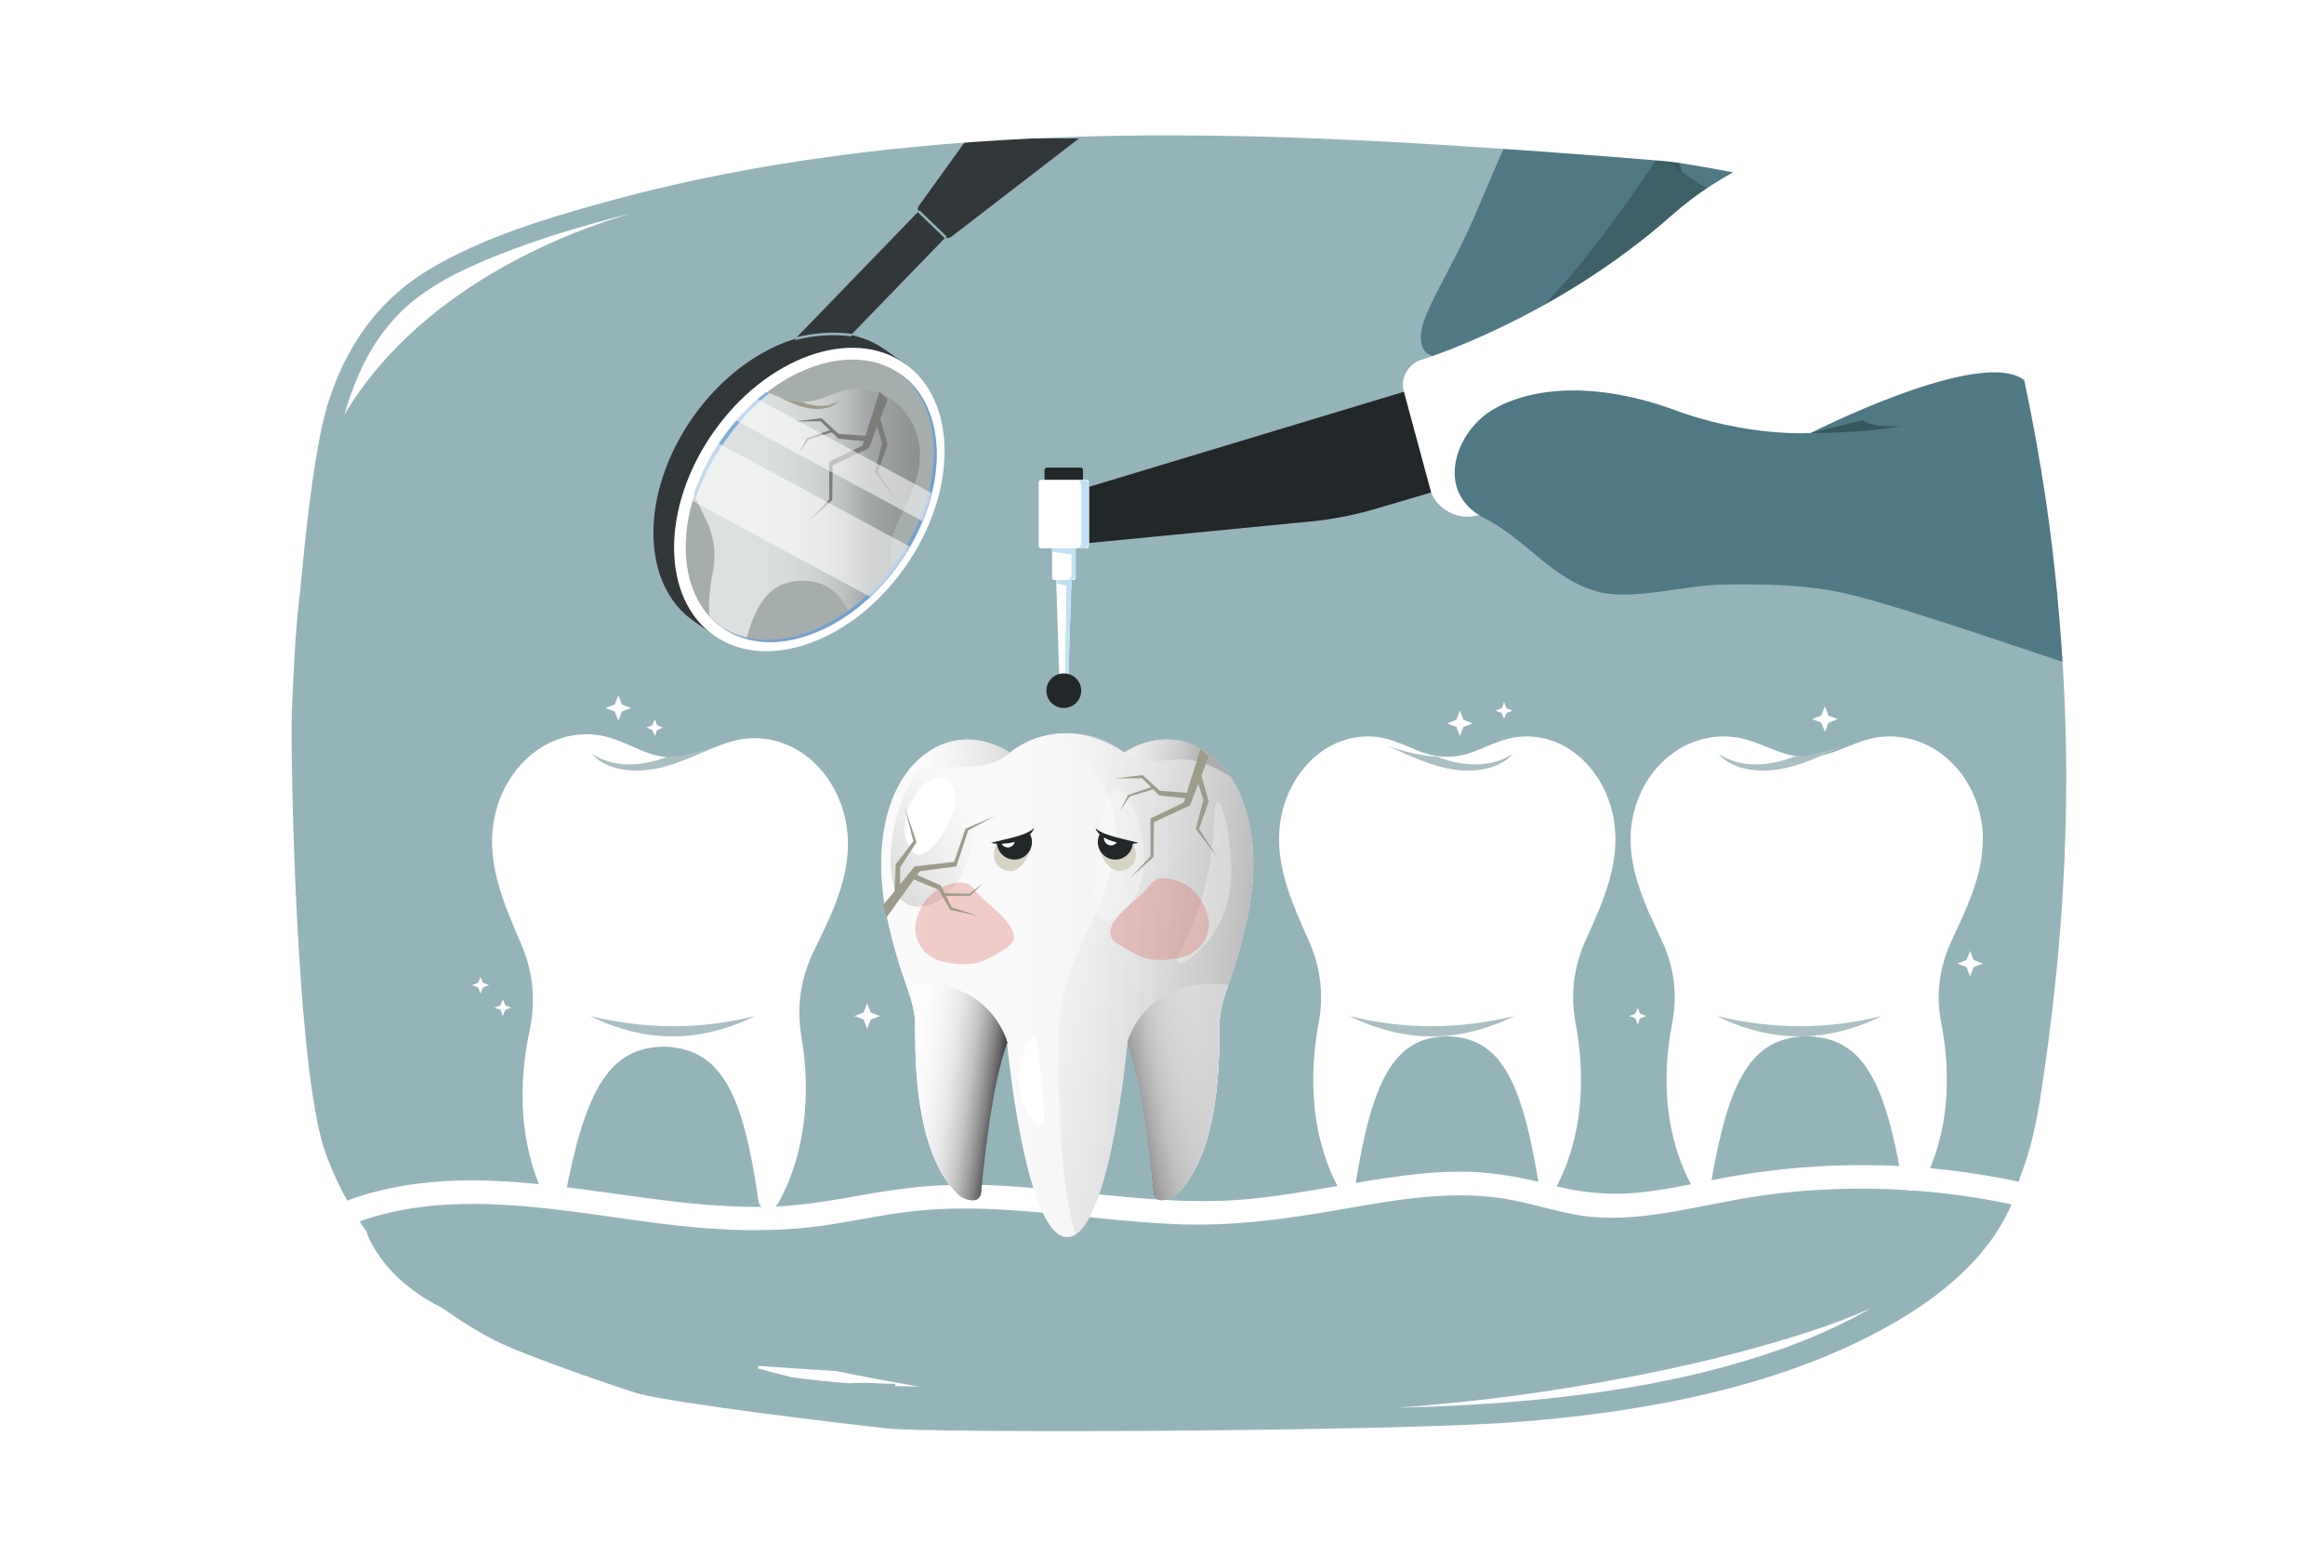<?xml version="1.0" encoding="utf-8"?>
<!-- Generator: Adobe Illustrator 27.5.0, SVG Export Plug-In . SVG Version: 6.00 Build 0)  -->
<svg version="1.1" id="Layer_1" xmlns="http://www.w3.org/2000/svg" xmlns:xlink="http://www.w3.org/1999/xlink" x="0px" y="0px"
	 viewBox="0 0 1962 1323.9" style="enable-background:new 0 0 1962 1323.9;" xml:space="preserve">
<style type="text/css">
	.st0{fill:#FFFFFF;}
	.st1{fill:#94B4B9;}
	.st2{fill:#F2F2F2;}
	.st3{opacity:0.6;fill:url(#SVGID_1_);enable-background:new    ;}
	.st4{opacity:0.52;fill:url(#SVGID_00000164480690356629184140000013484279036458473650_);enable-background:new    ;}
	.st5{opacity:0.52;fill:url(#SVGID_00000092427065735200376200000001561193593019528089_);enable-background:new    ;}
	.st6{opacity:0.52;fill:url(#SVGID_00000065773356237377498140000008426159041776778143_);enable-background:new    ;}
	.st7{opacity:0.52;fill:url(#SVGID_00000126300808313236704580000003982920107798135695_);enable-background:new    ;}
	.st8{opacity:0.52;fill:url(#SVGID_00000049210313974632577190000016869153546906666668_);enable-background:new    ;}
	.st9{opacity:0.52;fill:url(#SVGID_00000063617251229084142870000001732529506495380865_);enable-background:new    ;}
	.st10{opacity:0.52;fill:url(#SVGID_00000080917671102898031630000015494927083671020174_);enable-background:new    ;}
	.st11{opacity:0.52;fill:url(#SVGID_00000039829783420535139870000012443293595242688946_);enable-background:new    ;}
	.st12{opacity:0.45;fill:url(#SVGID_00000091696639240748088350000011418037261237206929_);enable-background:new    ;}
	.st13{opacity:0.2;}
	.st14{fill:url(#SVGID_00000078042075277206154200000011893517855879412104_);}
	.st15{opacity:0.6;fill:url(#SVGID_00000171706292292187628660000000882985289238923963_);enable-background:new    ;}
	.st16{opacity:0.17;fill:url(#SVGID_00000004510840015330509130000000702255356353172096_);enable-background:new    ;}
	.st17{opacity:0.13;fill:url(#SVGID_00000018928984851756924790000001904725525270871681_);enable-background:new    ;}
	.st18{opacity:0.3;fill:#FFFFFF;enable-background:new    ;}
	.st19{opacity:0.31;fill:#FFFFFF;enable-background:new    ;}
	.st20{fill:#655CA7;}
	.st21{fill:#A9BFC1;}
	.st22{fill:#32373A;}
	.st23{fill:#A6ADAD;}
	.st24{opacity:0.63;fill:url(#SVGID_00000033349799457144784900000012430464717942800281_);enable-background:new    ;}
	.st25{fill:#9D9C8A;}
	.st26{fill:#7EADDC;}
	.st27{fill:#6FA1D6;}
	.st28{fill:#C2E1F5;}
	.st29{fill:#4F7984;}
	.st30{fill:#3E6069;}
	.st31{fill:#22272A;}
	.st32{fill:#36575E;}
	.st33{fill:#7C7C79;}
	.st34{opacity:0.54;fill:#FFFFFF;enable-background:new    ;}
	.st35{fill:#D5D4C5;}
	.st36{opacity:0.24;fill:#DB3B2B;enable-background:new    ;}
</style>
<g>
	<g>
		<rect class="st0" width="1962" height="1323.9"/>
	</g>
</g>
<path class="st1" d="M191.4,127.1l1451.8-32.8c0,0,206.8,457.5,140.5,730.6c-12.5,51.3-95.4,339.4-138.2,351.2
	c-46.3,12.8-149.9,27.9-217.8,35.1C938.9,1263.6,182,1192.5,182,1192.5L191.4,127.1z"/>
<g>
	<g>
		<path class="st0" d="M282.8,1039.8c84.6-40,181.9-18.7,270.4-7.2c49.3,6.4,98.2,9.1,147.5,1.4c24-3.7,47.8-9,71.9-11.5
			c24.4-2.5,49.1-2.5,73.6-1.1c48.4,2.6,96.4,10,144.8,12.2c48.5,2.2,95.3-4.3,142.9-12.7c46.6-8.2,95.1-16.8,142.2-7.7
			c23,4.4,45.1,12.3,68.5,14.4c24.1,2.1,48.3-1,72-5.2c23.8-4.2,47.4-9.6,71.4-13c23.9-3.4,48.1-5.2,72.2-5.6
			c47.4-0.9,94.9,3.7,141.2,13.8c11.6,2.5,23.1,5.4,34.5,8.6c12.4,3.5,17.7-15.8,5.3-19.3c-92.9-25.9-190.9-30-285.7-12.4
			c-24.4,4.5-48.7,10.3-73.5,12.6c-24.7,2.3-48-0.2-71.9-6.4c-23.3-6-46.3-10.7-70.4-11.3c-23.6-0.6-47.1,2-70.4,5.4
			c-48.3,7.1-95.9,18.5-145,19.3c-49,0.8-97.5-6.2-146.2-10.5c-24.5-2.2-49.1-3.7-73.7-3.1c-24.7,0.5-49,3.7-73.3,8
			c-24.5,4.3-49,8.9-73.9,10.1c-25.2,1.2-50.5-0.2-75.7-2.7c-91.9-9.4-187.5-34.8-278.5-5.6c-10.4,3.4-20.6,7.5-30.5,12.2
			C261.1,1028,271.2,1045.2,282.8,1039.8L282.8,1039.8z"/>
	</g>
</g>
<g>
	<path class="st2" d="M949.3,635.5c0,0,34.1-24.9,69.9,0c35.8,24.9,46.1,82.1,34.1,138.4c-11.9,56.3-23.9,67.3-23.9,93.2
		c0,24.9,0.8,105.3-35.7,140.9c-3.7,3.6-8.5,5.6-13.5,5.4c-0.1,0-0.2,0-0.2,0c-3.2-0.2-5.7-2.9-6-6.3c-1.8-19.4-9-92.6-22.2-126.8
		c0,0-15.2,164.2-50.8,164.2c-35.5,0-50.8-164.2-50.8-164.2c-13.2,34.2-20.5,107.3-22.2,126.8c-0.3,3.4-2.8,6.1-6,6.3
		c-0.1,0-0.2,0-0.2,0c-5,0.2-9.8-1.8-13.5-5.4c-36.5-35.6-35.7-116-35.7-140.9c0-25.8-11.9-36.9-23.9-93.2
		c-11.9-56.3-1.7-113.5,34.1-138.4c35.8-24.9,69.9,0,69.9,0S893.5,598.8,949.3,635.5z"/>
	<linearGradient id="SVGID_1_" gradientUnits="userSpaceOnUse" x1="728.993" y1="831.844" x2="1194.418" y2="831.844">
		<stop  offset="2.422030e-07" style="stop-color:#FFFFFF"/>
		<stop  offset="0.297" style="stop-color:#FDFDFD"/>
		<stop  offset="0.434" style="stop-color:#F5F5F5"/>
		<stop  offset="0.539" style="stop-color:#E9E9E9"/>
		<stop  offset="0.627" style="stop-color:#D6D6D6"/>
		<stop  offset="0.705" style="stop-color:#BFBFBF"/>
		<stop  offset="0.775" style="stop-color:#A1A1A1"/>
		<stop  offset="0.84" style="stop-color:#7F7F7F"/>
		<stop  offset="0.901" style="stop-color:#565656"/>
		<stop  offset="0.956" style="stop-color:#2A2A2A"/>
		<stop  offset="1" style="stop-color:#000000"/>
	</linearGradient>
	<path class="st3" d="M949.3,635.5c0,0,34.1-24.9,69.9,0c35.8,24.9,46.1,82.1,34.1,138.4c-11.9,56.3-23.9,67.3-23.9,93.2
		c0,24.9,0.8,105.3-35.7,140.9c-3.7,3.6-8.5,5.6-13.5,5.4c-0.1,0-0.2,0-0.2,0c-3.2-0.2-5.7-2.9-6-6.3c-1.8-19.4-9-92.6-22.2-126.8
		c0,0-15.2,164.2-50.8,164.2c-35.5,0-50.8-164.2-50.8-164.2c-13.2,34.2-20.5,107.3-22.2,126.8c-0.3,3.4-2.8,6.1-6,6.3
		c-0.1,0-0.2,0-0.2,0c-5,0.2-9.8-1.8-13.5-5.4c-36.5-35.6-35.7-116-35.7-140.9c0-25.8-11.9-36.9-23.9-93.2
		c-11.9-56.3-1.7-113.5,34.1-138.4c35.8-24.9,69.9,0,69.9,0S893.5,598.8,949.3,635.5z"/>
	
		<linearGradient id="SVGID_00000007421821558402714870000003333726997841041032_" gradientUnits="userSpaceOnUse" x1="1049.51" y1="922.053" x2="962.369" y2="922.053">
		<stop  offset="0" style="stop-color:#FFFFFF"/>
		<stop  offset="0.297" style="stop-color:#FDFDFD"/>
		<stop  offset="0.434" style="stop-color:#F5F5F5"/>
		<stop  offset="0.539" style="stop-color:#E9E9E9"/>
		<stop  offset="0.627" style="stop-color:#D6D6D6"/>
		<stop  offset="0.705" style="stop-color:#BFBFBF"/>
		<stop  offset="0.775" style="stop-color:#A1A1A1"/>
		<stop  offset="0.84" style="stop-color:#7F7F7F"/>
		<stop  offset="0.901" style="stop-color:#565656"/>
		<stop  offset="0.956" style="stop-color:#2A2A2A"/>
		<stop  offset="1" style="stop-color:#000000"/>
	</linearGradient>
	<path style="opacity:0.52;fill:url(#SVGID_00000007421821558402714870000003333726997841041032_);enable-background:new    ;" d="
		M951.8,880.3C965,914.5,972.2,987.6,974,1007c0.3,3.4,2.8,6.1,6,6.3c0.1,0,0.2,0,0.2,0c5,0.2,9.8-1.8,13.5-5.4
		c36.5-35.6,35.7-116,35.7-140.9c0-13,3-22.3,7.5-35.4C966.3,823.4,951.8,880.3,951.8,880.3z"/>
	
		<linearGradient id="SVGID_00000057112024213859195960000007556239351051856568_" gradientUnits="userSpaceOnUse" x1="1057.43" y1="903.744" x2="946.99" y2="936.989">
		<stop  offset="0" style="stop-color:#FFFFFF"/>
		<stop  offset="0.297" style="stop-color:#FDFDFD"/>
		<stop  offset="0.434" style="stop-color:#F5F5F5"/>
		<stop  offset="0.539" style="stop-color:#E9E9E9"/>
		<stop  offset="0.627" style="stop-color:#D6D6D6"/>
		<stop  offset="0.705" style="stop-color:#BFBFBF"/>
		<stop  offset="0.775" style="stop-color:#A1A1A1"/>
		<stop  offset="0.84" style="stop-color:#7F7F7F"/>
		<stop  offset="0.901" style="stop-color:#565656"/>
		<stop  offset="0.956" style="stop-color:#2A2A2A"/>
		<stop  offset="1" style="stop-color:#000000"/>
	</linearGradient>
	<path style="opacity:0.52;fill:url(#SVGID_00000057112024213859195960000007556239351051856568_);enable-background:new    ;" d="
		M951.8,880.3C965,914.5,972.2,987.6,974,1007c0.3,3.4,2.8,6.1,6,6.3c0.1,0,0.2,0,0.2,0c5,0.2,9.8-1.8,13.5-5.4
		c36.5-35.6,35.7-116,35.7-140.9c0-13,3-22.3,7.5-35.4C966.3,823.4,951.8,880.3,951.8,880.3z"/>
	
		<linearGradient id="SVGID_00000147207014008809311290000004538433360734966414_" gradientUnits="userSpaceOnUse" x1="1057.43" y1="903.744" x2="946.99" y2="936.989">
		<stop  offset="0" style="stop-color:#FFFFFF"/>
		<stop  offset="0.297" style="stop-color:#FDFDFD"/>
		<stop  offset="0.434" style="stop-color:#F5F5F5"/>
		<stop  offset="0.539" style="stop-color:#E9E9E9"/>
		<stop  offset="0.627" style="stop-color:#D6D6D6"/>
		<stop  offset="0.705" style="stop-color:#BFBFBF"/>
		<stop  offset="0.775" style="stop-color:#A1A1A1"/>
		<stop  offset="0.84" style="stop-color:#7F7F7F"/>
		<stop  offset="0.901" style="stop-color:#565656"/>
		<stop  offset="0.956" style="stop-color:#2A2A2A"/>
		<stop  offset="1" style="stop-color:#000000"/>
	</linearGradient>
	<path style="opacity:0.52;fill:url(#SVGID_00000147207014008809311290000004538433360734966414_);enable-background:new    ;" d="
		M951.8,880.3C965,914.5,972.2,987.6,974,1007c0.3,3.4,2.8,6.1,6,6.3c0.1,0,0.2,0,0.2,0c5,0.2,9.8-1.8,13.5-5.4
		c36.5-35.6,35.7-116,35.7-140.9c0-13,3-22.3,7.5-35.4C966.3,823.4,951.8,880.3,951.8,880.3z"/>
	
		<linearGradient id="SVGID_00000003103374432924680070000004761666489060667306_" gradientUnits="userSpaceOnUse" x1="1044.865" y1="918.642" x2="944.141" y2="926.39">
		<stop  offset="0" style="stop-color:#FFFFFF"/>
		<stop  offset="0.297" style="stop-color:#FDFDFD"/>
		<stop  offset="0.434" style="stop-color:#F5F5F5"/>
		<stop  offset="0.539" style="stop-color:#E9E9E9"/>
		<stop  offset="0.627" style="stop-color:#D6D6D6"/>
		<stop  offset="0.705" style="stop-color:#BFBFBF"/>
		<stop  offset="0.775" style="stop-color:#A1A1A1"/>
		<stop  offset="0.84" style="stop-color:#7F7F7F"/>
		<stop  offset="0.901" style="stop-color:#565656"/>
		<stop  offset="0.956" style="stop-color:#2A2A2A"/>
		<stop  offset="1" style="stop-color:#000000"/>
	</linearGradient>
	<path style="opacity:0.52;fill:url(#SVGID_00000003103374432924680070000004761666489060667306_);enable-background:new    ;" d="
		M951.8,880.3C965,914.5,972.2,987.6,974,1007c0.3,3.4,2.8,6.1,6,6.3c0.1,0,0.2,0,0.2,0c5,0.2,9.8-1.8,13.5-5.4
		c36.5-35.6,35.7-116,35.7-140.9c0-13,3-22.3,7.5-35.4C966.3,823.4,951.8,880.3,951.8,880.3z"/>
	
		<linearGradient id="SVGID_00000005945221229729760510000015882429696550981536_" gradientUnits="userSpaceOnUse" x1="740.421" y1="913.305" x2="849.866" y2="928.77">
		<stop  offset="0" style="stop-color:#FFFFFF"/>
		<stop  offset="0.297" style="stop-color:#FDFDFD"/>
		<stop  offset="0.434" style="stop-color:#F5F5F5"/>
		<stop  offset="0.539" style="stop-color:#E9E9E9"/>
		<stop  offset="0.627" style="stop-color:#D6D6D6"/>
		<stop  offset="0.705" style="stop-color:#BFBFBF"/>
		<stop  offset="0.775" style="stop-color:#A1A1A1"/>
		<stop  offset="0.84" style="stop-color:#7F7F7F"/>
		<stop  offset="0.901" style="stop-color:#565656"/>
		<stop  offset="0.956" style="stop-color:#2A2A2A"/>
		<stop  offset="1" style="stop-color:#000000"/>
	</linearGradient>
	<path style="opacity:0.52;fill:url(#SVGID_00000005945221229729760510000015882429696550981536_);enable-background:new    ;" d="
		M850.4,880.3c-13.2,34.2-20.5,107.3-22.2,126.8c-0.3,3.4-2.8,6.1-6,6.3c-0.1,0-0.2,0-0.2,0c-5,0.2-9.8-1.8-13.5-5.4
		c-36.5-35.6-35.7-116-35.7-140.9c0-13-3-22.3-7.5-35.4C835.9,823.4,850.4,880.3,850.4,880.3z"/>
	
		<linearGradient id="SVGID_00000016048148454579162640000004275177077371650999_" gradientUnits="userSpaceOnUse" x1="740.421" y1="913.305" x2="849.866" y2="928.77">
		<stop  offset="0" style="stop-color:#FFFFFF"/>
		<stop  offset="0.297" style="stop-color:#FDFDFD"/>
		<stop  offset="0.434" style="stop-color:#F5F5F5"/>
		<stop  offset="0.539" style="stop-color:#E9E9E9"/>
		<stop  offset="0.627" style="stop-color:#D6D6D6"/>
		<stop  offset="0.705" style="stop-color:#BFBFBF"/>
		<stop  offset="0.775" style="stop-color:#A1A1A1"/>
		<stop  offset="0.84" style="stop-color:#7F7F7F"/>
		<stop  offset="0.901" style="stop-color:#565656"/>
		<stop  offset="0.956" style="stop-color:#2A2A2A"/>
		<stop  offset="1" style="stop-color:#000000"/>
	</linearGradient>
	<path style="opacity:0.52;fill:url(#SVGID_00000016048148454579162640000004275177077371650999_);enable-background:new    ;" d="
		M850.4,880.3c-13.2,34.2-20.5,107.3-22.2,126.8c-0.3,3.4-2.8,6.1-6,6.3c-0.1,0-0.2,0-0.2,0c-5,0.2-9.8-1.8-13.5-5.4
		c-36.5-35.6-35.7-116-35.7-140.9c0-13-3-22.3-7.5-35.4C835.9,823.4,850.4,880.3,850.4,880.3z"/>
	
		<linearGradient id="SVGID_00000096748468881517866480000005937244361267097756_" gradientUnits="userSpaceOnUse" x1="740.421" y1="913.305" x2="849.866" y2="928.77">
		<stop  offset="0" style="stop-color:#FFFFFF"/>
		<stop  offset="0.297" style="stop-color:#FDFDFD"/>
		<stop  offset="0.434" style="stop-color:#F5F5F5"/>
		<stop  offset="0.539" style="stop-color:#E9E9E9"/>
		<stop  offset="0.627" style="stop-color:#D6D6D6"/>
		<stop  offset="0.705" style="stop-color:#BFBFBF"/>
		<stop  offset="0.775" style="stop-color:#A1A1A1"/>
		<stop  offset="0.84" style="stop-color:#7F7F7F"/>
		<stop  offset="0.901" style="stop-color:#565656"/>
		<stop  offset="0.956" style="stop-color:#2A2A2A"/>
		<stop  offset="1" style="stop-color:#000000"/>
	</linearGradient>
	<path style="opacity:0.52;fill:url(#SVGID_00000096748468881517866480000005937244361267097756_);enable-background:new    ;" d="
		M850.4,880.3c-13.2,34.2-20.5,107.3-22.2,126.8c-0.3,3.4-2.8,6.1-6,6.3c-0.1,0-0.2,0-0.2,0c-5,0.2-9.8-1.8-13.5-5.4
		c-36.5-35.6-35.7-116-35.7-140.9c0-13-3-22.3-7.5-35.4C835.9,823.4,850.4,880.3,850.4,880.3z"/>
	
		<linearGradient id="SVGID_00000122701730107454428130000005997001697740512924_" gradientUnits="userSpaceOnUse" x1="740.421" y1="913.305" x2="849.866" y2="928.77">
		<stop  offset="0" style="stop-color:#FFFFFF"/>
		<stop  offset="0.297" style="stop-color:#FDFDFD"/>
		<stop  offset="0.434" style="stop-color:#F5F5F5"/>
		<stop  offset="0.539" style="stop-color:#E9E9E9"/>
		<stop  offset="0.627" style="stop-color:#D6D6D6"/>
		<stop  offset="0.705" style="stop-color:#BFBFBF"/>
		<stop  offset="0.775" style="stop-color:#A1A1A1"/>
		<stop  offset="0.84" style="stop-color:#7F7F7F"/>
		<stop  offset="0.901" style="stop-color:#565656"/>
		<stop  offset="0.956" style="stop-color:#2A2A2A"/>
		<stop  offset="1" style="stop-color:#000000"/>
	</linearGradient>
	<path style="opacity:0.52;fill:url(#SVGID_00000122701730107454428130000005997001697740512924_);enable-background:new    ;" d="
		M850.4,880.3c-13.2,34.2-20.5,107.3-22.2,126.8c-0.3,3.4-2.8,6.1-6,6.3c-0.1,0-0.2,0-0.2,0c-5,0.2-9.8-1.8-13.5-5.4
		c-36.5-35.6-35.7-116-35.7-140.9c0-13-3-22.3-7.5-35.4C835.9,823.4,850.4,880.3,850.4,880.3z"/>
	
		<linearGradient id="SVGID_00000001653665645431474460000008137890109851198354_" gradientUnits="userSpaceOnUse" x1="813.41" y1="807.044" x2="1243.914" y2="889.739">
		<stop  offset="0" style="stop-color:#FFFFFF"/>
		<stop  offset="9.113779e-02" style="stop-color:#F9F9F9"/>
		<stop  offset="0.217" style="stop-color:#E7E7E7"/>
		<stop  offset="0.363" style="stop-color:#C9C9C9"/>
		<stop  offset="0.525" style="stop-color:#A1A1A1"/>
		<stop  offset="0.699" style="stop-color:#6C6C6C"/>
		<stop  offset="0.881" style="stop-color:#2D2D2D"/>
		<stop  offset="1" style="stop-color:#000000"/>
	</linearGradient>
	<path style="opacity:0.45;fill:url(#SVGID_00000001653665645431474460000008137890109851198354_);enable-background:new    ;" d="
		M951.8,880.3C965,914.5,972.2,987.6,974,1007c0.3,3.4,2.8,6.1,6,6.3c0.1,0,0.2,0,0.2,0c5,0.2,9.8-1.8,13.5-5.4
		c36.5-35.6,35.7-116,35.7-140.9c0-25.8,11.9-36.9,23.9-93.2c11.9-56.3,1.7-113.5-34.1-138.4c-35.8-24.9-69.9,0-69.9,0
		s-22.6-20.3-57.2-15.6c3.8,4.4,9.5,8.2,12.6,11.1c9.3,8.5,18.1,17.8,24.9,28.7c3.7,6.1,6.9,12.5,9,19.5c8.2,26.6,1.2,56-9.3,81.6
		c-10.5,25.7-24.5,49.9-31,77.1c-6.1,25.4-5.3,52.1-4.5,78.4c1.2,37.5,2.4,75.3,10.4,111.8c1,4.8,2.3,9.5,4,14
		C938.7,1021.8,951.8,880.3,951.8,880.3z"/>
	<g class="st13">
		
			<linearGradient id="SVGID_00000018197525367393424370000002601839974240793994_" gradientUnits="userSpaceOnUse" x1="776.998" y1="641.191" x2="879.326" y2="627.422">
			<stop  offset="0" style="stop-color:#FFFFFF"/>
			<stop  offset="9.113779e-02" style="stop-color:#F9F9F9"/>
			<stop  offset="0.217" style="stop-color:#E7E7E7"/>
			<stop  offset="0.363" style="stop-color:#C9C9C9"/>
			<stop  offset="0.525" style="stop-color:#A1A1A1"/>
			<stop  offset="0.699" style="stop-color:#6C6C6C"/>
			<stop  offset="0.881" style="stop-color:#2D2D2D"/>
			<stop  offset="1" style="stop-color:#000000"/>
		</linearGradient>
		<path style="fill:url(#SVGID_00000018197525367393424370000002601839974240793994_);" d="M770.1,649.6c15.6-0.8,31.1-1.6,46.7-2.4
			c7.9-0.4,15.8-0.8,23.1-4c3.9-1.7,10-4.5,12.9-7.8c0,0-34.1-24.9-69.9,0c-5.7,4-10.7,8.7-15.1,14.2
			C768.6,649.7,769.4,649.7,770.1,649.6z"/>
		
			<linearGradient id="SVGID_00000034786769078195649670000014855359207408279465_" gradientUnits="userSpaceOnUse" x1="776.998" y1="641.191" x2="879.326" y2="627.422">
			<stop  offset="0" style="stop-color:#FFFFFF"/>
			<stop  offset="9.113779e-02" style="stop-color:#F9F9F9"/>
			<stop  offset="0.217" style="stop-color:#E7E7E7"/>
			<stop  offset="0.363" style="stop-color:#C9C9C9"/>
			<stop  offset="0.525" style="stop-color:#A1A1A1"/>
			<stop  offset="0.699" style="stop-color:#6C6C6C"/>
			<stop  offset="0.881" style="stop-color:#2D2D2D"/>
			<stop  offset="1" style="stop-color:#000000"/>
		</linearGradient>
		<path style="opacity:0.6;fill:url(#SVGID_00000034786769078195649670000014855359207408279465_);enable-background:new    ;" d="
			M770.1,649.6c15.6-0.8,31.1-1.6,46.7-2.4c7.9-0.4,15.8-0.8,23.1-4c3.9-1.7,10-4.5,12.9-7.8c0,0-34.1-24.9-69.9,0
			c-5.7,4-10.7,8.7-15.1,14.2C768.6,649.7,769.4,649.7,770.1,649.6z"/>
	</g>
	
		<linearGradient id="SVGID_00000116213811446827987770000009736904441402753410_" gradientUnits="userSpaceOnUse" x1="951.007" y1="626.638" x2="1016.323" y2="642.68">
		<stop  offset="0" style="stop-color:#FFFFFF"/>
		<stop  offset="9.113779e-02" style="stop-color:#F9F9F9"/>
		<stop  offset="0.217" style="stop-color:#E7E7E7"/>
		<stop  offset="0.363" style="stop-color:#C9C9C9"/>
		<stop  offset="0.525" style="stop-color:#A1A1A1"/>
		<stop  offset="0.699" style="stop-color:#6C6C6C"/>
		<stop  offset="0.881" style="stop-color:#2D2D2D"/>
		<stop  offset="1" style="stop-color:#000000"/>
	</linearGradient>
	<path style="opacity:0.17;fill:url(#SVGID_00000116213811446827987770000009736904441402753410_);enable-background:new    ;" d="
		M956.3,639.8c26.1,10.9,38.2-12.1,82.6,16c-5.4-8.1-11.9-15-19.7-20.4c-34.8-24.2-68-1.4-69.8-0.1c0.1,0.2,0.2,0.3,0.4,0.4
		C951.6,637.8,954,638.9,956.3,639.8z"/>
	
		<linearGradient id="SVGID_00000092449615097081182780000013385759950348368307_" gradientUnits="userSpaceOnUse" x1="766.419" y1="1135.951" x2="844.002" y2="1135.951" gradientTransform="matrix(-1.084 0.74 0.564 0.826 1017.283 -828.474)">
		<stop  offset="0" style="stop-color:#FFFFFF"/>
		<stop  offset="9.113779e-02" style="stop-color:#F9F9F9"/>
		<stop  offset="0.217" style="stop-color:#E7E7E7"/>
		<stop  offset="0.363" style="stop-color:#C9C9C9"/>
		<stop  offset="0.525" style="stop-color:#A1A1A1"/>
		<stop  offset="0.699" style="stop-color:#6C6C6C"/>
		<stop  offset="0.881" style="stop-color:#2D2D2D"/>
		<stop  offset="1" style="stop-color:#000000"/>
	</linearGradient>
	<path style="opacity:0.13;fill:url(#SVGID_00000092449615097081182780000013385759950348368307_);enable-background:new    ;" d="
		M770.5,765.1c1.6,0.3,16.6,3,30.4-11.4c19.3-20,27.2-63.8,18.9-86c-7.3-19.5-29.7-29.8-44.9-14.7
		C752.8,675.2,738.7,758.8,770.5,765.1z"/>
	<path class="st18" d="M924.6,733.7c-1.1,15.6-2.6,37.6,5.4,42.4c7.7,4.6,22.6-7.6,29.6-21.6c16.2-32.3-3.6-85-15.2-88.6
		C931.7,662.1,925.9,715.7,924.6,733.7z"/>
	<path class="st0" d="M872.6,875.2c-5.2-0.7-17.4,28.3-10,52.8c3.8,12.6,12.9,24.1,16.7,22.4c3.2-1.4,2.2-12.1,0.2-33.4
		C876.9,889.4,875.6,875.6,872.6,875.2z"/>
	<path class="st19" d="M1013.2,762.7c-9.5,29-22.3,47.8-18,50.3c3.7,2.2,17.1-8.8,26-20.2c21.9-28,18.8-61.2,17.3-76.8
		c-1.6-17.6-6.8-38.9-10.7-38.7C1022.8,677.7,1029,714.3,1013.2,762.7z"/>
	<g>
		<path class="st20" d="M886,1042.7L886,1042.7L886,1042.7C886.1,1042.7,886,1042.7,886,1042.7z"/>
		<path class="st20" d="M902.3,1029.5L902.3,1029.5c-0.1,0.2-0.2,0.4-0.3,0.5c0,0,0,0,0,0.1C902,1029.9,902.1,1029.7,902.3,1029.5z"
			/>
		<path class="st20" d="M761.9,1041.8c0,0.1,0,0.2,0,0.3C761.8,1041.9,761.8,1041.8,761.9,1041.8z"/>
		<path class="st20" d="M904,1002.6C904,1002.8,904,1002.8,904,1002.6L904,1002.6z"/>
		<path class="st20" d="M763.5,1045L763.5,1045L763.5,1045C763.5,1045,763.5,1044.9,763.5,1045C763.4,1045,763.5,1045,763.5,1045z"
			/>
		<path class="st20" d="M762,1041.7C762,1041.7,762,1041.8,762,1041.7c-0.1,0.3-0.1,0.6-0.2,0.8v0.1
			C762,1042.1,762,1041.8,762,1041.7z"/>
		<path class="st20" d="M772.7,1033.2C772.7,1033.3,772.6,1033.3,772.7,1033.2C772.7,1033.2,772.7,1033.2,772.7,1033.2L772.7,1033.2
			z"/>
	</g>
	<path class="st0" d="M804,663.3c-0.5-0.9-5.6-8.6-13.9-6.8c-11.7,2.5-24.4,22.6-26.2,38c-1.6,13.5,4.6,28.5,13.6,26.8
		C790.7,718.8,814.5,680.1,804,663.3z"/>
</g>
<path class="st0" d="M640.2,1153.3c0,0.7-0.1,1.4-0.4,2.2c9.6,2.6,19.2,5.1,29,7.5c16,2.1,32.1,3.8,48.2,5c1.7-0.1,3.4-0.2,5.1-0.2
	c5.2-0.1,10.4-0.3,15.6,0c5.8,0.3,11.5,0.6,17.2,0.6c1.3,0,1.4,1.3,0.3,1.6c-0.3,0.1-0.5,0.2-0.8,0.2c7.3,0.3,14.6,0.5,21.9,0.6
	c-23.5-3.9-46.8-8.3-69.9-13.1C684.4,1156.3,662.3,1154.9,640.2,1153.3z"/>
<path class="st0" d="M339.5,262.3c-16.8,16.2-28.4,34.9-36.7,54.1c-4.9,11.1-8.8,22.4-12.1,33.8c8.1-13.6,17.3-26.7,28.1-39.4
	c40.4-47.9,98.6-87.2,166.2-114.1c15.5-6.2,31.4-11.7,47.8-16.5c-45.3,11.3-90.1,25-130.8,42.9C378.2,233.5,356.2,246.2,339.5,262.3
	z"/>
<path class="st0" d="M1330.5,1170.7c-49.7,8.3-100,14.2-150.7,17.9c15.7-0.4,31.4-1,47.1-1.7c95.5-4.7,192.5-17.5,279.1-48.6
	c25.8-9.3,50.9-20.6,73.7-33.9c-17,7.7-34.9,14.5-53.1,20.3C1463.9,1145,1397.4,1159.7,1330.5,1170.7z"/>
<path class="st0" d="M714,693.4c-7.5-38.2-37.3-69.2-75.5-70.1c-28.6-0.7-44.4,17-71.2,16.2c-26.8-0.4-41.7-18.8-70.3-19.5
	c-38.3-0.9-69.5,28.8-78.7,66.5c-9.5,38.8,6.3,75,21.5,110.1c10,23.1,12.8,47.1,7.5,72.7c-3.7,17.5-16.8,80.7,12.4,141.1
	c4.1,8.1,14.9,8.7,17.2,0.4c17.3-90.9,37.5-127.2,84.8-127c47.3,2,65.7,39.2,78.7,130.8c2,8.4,12.8,8.3,17.2,0.4
	c31.9-59,21.8-122.7,18.9-140.4c-4.2-25.8-0.2-49.7,10.9-72.3C704.2,768.1,721.7,732.7,714,693.4z"/>
<path class="st21" d="M499.8,636.6c0,0,10.7,14.9,39.8,14c21.3-0.6,40.3-9.3,66.2-20.9c-10.5,3.9-31,9.1-42.3,9.2
	C544.9,646.2,520.2,649.8,499.8,636.6z"/>
<path class="st21" d="M498.2,857.9c46.4,22.9,92.8,22.9,139.2,0C592.5,869.2,546.2,869.5,498.2,857.9z"/>
<path class="st0" d="M1082,687.8c7.9-36.7,36.7-66,72.9-66c27.1,0,41.5,17.5,66.9,17.2c25.4,0.2,39.9-17.2,66.9-17.2
	c36.2,0,65,29.3,72.9,66c8.1,37.7-7.6,72.3-22.8,105.8c-10,22.1-13.2,45.2-8.7,70c3.1,17,14.1,78.3-14.8,135.9
	c-4.1,7.8-14.3,8-16.3,0c-14.3-88.1-32.6-123.6-77.3-124.5c-44.7,0.8-63,36.3-77.3,124.5c-2,8-12.2,7.8-16.3,0
	c-28.9-57.7-17.9-118.9-14.8-135.9c4.5-24.8,1.3-47.9-8.7-70C1089.7,760,1073.9,725.4,1082,687.8z"/>
<path class="st21" d="M1277,636.6c0,0-10.7,14.9-39.8,14c-21.3-0.6-40.3-9.3-66.2-20.9c10.5,3.9,31,9.1,42.3,9.2
	C1231.9,646.2,1256.6,649.8,1277,636.6z"/>
<path class="st21" d="M1278.5,857.9c-46.4,22.9-92.8,22.9-139.2,0C1184.2,869.2,1230.6,869.5,1278.5,857.9z"/>
<path class="st0" d="M1671.7,687.8c-8.3-36.7-38.5-66-76.4-66c-28.3,0-43.5,17.5-70,17.2c-26.5,0.2-41.7-17.2-70-17.2
	c-37.9,0-68.1,29.3-76.4,66c-8.5,37.7,8,72.3,23.8,105.8c10.4,22.1,13.8,45.2,9.1,70c-3.2,17-14.7,78.3,15.5,135.9
	c4.2,7.8,14.9,8,17.1,0c15-88.1,34.1-123.6,80.9-124.5c46.8,0.8,65.9,36.3,80.9,124.5c2.1,8,12.8,7.8,17.1,0
	c30.2-57.7,18.7-118.9,15.5-135.9c-4.7-24.8-1.3-47.9,9.1-70C1663.7,760,1680.2,725.4,1671.7,687.8z"/>
<path class="st21" d="M1450.9,636.6c0,0,10.7,14.9,39.8,14c21.3-0.6,40.3-9.3,66.2-20.9c-10.5,3.9-31,9.1-42.3,9.2
	C1496,646.2,1471.3,649.8,1450.9,636.6z"/>
<path class="st21" d="M1449.4,857.9c46.4,22.9,92.8,22.9,139.2,0C1543.7,869.2,1497.3,869.5,1449.4,857.9z"/>
<polygon class="st0" points="522,587 525,594.8 532.8,597.8 525,600.8 522,608.6 519,600.8 511.2,597.8 519,594.8 "/>
<polygon class="st0" points="1232.5,600 1235.5,607.8 1243.3,610.8 1235.5,613.8 1232.5,621.6 1229.5,613.8 1221.7,610.8 
	1229.5,607.8 "/>
<polygon class="st0" points="1663.2,802.8 1666.2,810.6 1674,813.6 1666.2,816.6 1663.2,824.4 1660.2,816.6 1652.4,813.6 
	1660.2,810.6 "/>
<polygon class="st0" points="1540.6,596.4 1543.6,604.2 1551.4,607.2 1543.6,610.2 1540.6,618 1537.6,610.2 1529.8,607.2 
	1537.6,604.2 "/>
<polygon class="st0" points="732.1,847.1 735.1,854.9 742.9,857.9 735.1,860.9 732.1,868.7 729.1,860.9 721.3,857.9 729.1,854.9 "/>
<polygon class="st0" points="424.5,843.6 426.5,848.8 431.7,850.8 426.5,852.7 424.5,857.9 422.6,852.7 417.4,850.8 422.6,848.8 "/>
<polygon class="st0" points="405.7,824.7 407.7,829.8 412.8,831.8 407.7,833.8 405.7,839 403.7,833.8 398.5,831.8 403.7,829.8 "/>
<polygon class="st0" points="552.8,607.2 554.7,612.4 559.9,614.4 554.7,616.4 552.8,621.5 550.8,616.4 545.6,614.4 550.8,612.4 "/>
<polygon class="st0" points="1269.8,592.8 1271.8,598 1277,600 1271.8,602 1269.8,607.2 1267.8,602 1262.6,600 1267.8,598 "/>
<polygon class="st0" points="1382.6,850.8 1384.6,855.9 1389.8,857.9 1384.6,859.9 1382.6,865.1 1380.6,859.9 1375.5,857.9 
	1380.6,855.9 "/>
<path class="st22" d="M816.7,116.9l-40.9,56.8c-1.2,1.6-1.3,3.5-0.2,4.5l22.8,22c1.1,1.1,3.2,0.9,4.9-0.4l107.6-82.9H816.7z"/>
<polygon class="st22" points="691.7,310.5 668.9,288.6 789.5,164 812.2,186 "/>
<path class="st22" d="M746.9,465.9c35.3-50.6,18.2-158.1,18.2-158.1s-10-7-19.1-13.3c-44.8-31.2-117.1-5.1-161.4,58.3
	c-44.3,63.5-43.9,140.2,0.9,171.5c11.2,7.8,20.4,14.1,20.4,14.1S713.6,513.6,746.9,465.9z"/>
<ellipse transform="matrix(0.574 -0.819 0.819 0.574 -53.901 739.255)" class="st0" cx="683" cy="421.4" rx="140.2" ry="98.9"/>
<ellipse transform="matrix(0.574 -0.819 0.819 0.574 -54.171 741.063)" class="st23" cx="684.6" cy="422.6" rx="130.9" ry="91.3"/>
<linearGradient id="SVGID_00000052070331609377059080000011756482034385572543_" gradientUnits="userSpaceOnUse" x1="586.1" y1="890.25" x2="776.658" y2="890.25" gradientTransform="matrix(1 0 0 -1 0 1324)">
	<stop  offset="2.422030e-07" style="stop-color:#FFFFFF"/>
	<stop  offset="0.297" style="stop-color:#FDFDFD"/>
	<stop  offset="0.434" style="stop-color:#F5F5F5"/>
	<stop  offset="0.539" style="stop-color:#E9E9E9"/>
	<stop  offset="0.627" style="stop-color:#D6D6D6"/>
	<stop  offset="0.705" style="stop-color:#BFBFBF"/>
	<stop  offset="0.775" style="stop-color:#A1A1A1"/>
	<stop  offset="1" style="stop-color:#7F7F7F"/>
</linearGradient>
<path style="opacity:0.63;fill:url(#SVGID_00000052070331609377059080000011756482034385572543_);enable-background:new    ;" d="
	M759.2,438.2c10.6-21.4,21.6-43.6,15.9-67.7c-5.5-23.4-25.7-42.2-50.9-42.2c-18.9,0-29,11.2-46.7,11c-12,0.1-20.5-5-30.6-8.3
	c-13.5,10.5-26.2,23.6-37.1,39.2c-10.7,15.3-18.5,31.3-23.7,47.2c2.9,7,6.3,13.9,9.6,20.7c7,14.1,9.2,28.9,6.1,44.8
	c-1.1,5.8-3.9,19.7-3.1,37c3.3,3.6,7,6.9,11.1,9.8c6.3,4.4,13.1,7.5,20.4,9.5c9.4-34.1,22.5-48.5,47.3-48.9
	c18.8,0.3,30.9,8.7,39.7,27.6c12.9-9.2,25.2-20.8,36-34.6c0-0.1,0-0.2-0.1-0.3C750,467.1,752.2,452.3,759.2,438.2z"/>
<path class="st25" d="M708.9,338.2c0,0-5.4,7.5-20.1,7.1c-10.7-0.3-20.3-4.8-33.4-11c5.3,2,12,4.9,21.3,5.1
	C686.2,343.1,698.6,344.9,708.9,338.2z"/>
<path class="st26" d="M612.4,372c10.9-15.6,23.4-29,36.8-40c-0.8-0.3-1.6-0.6-2.4-0.9c-13.5,10.5-26.2,23.6-37.1,39.2
	c-10.7,15.3-18.5,31.3-23.7,47.2c0.4,1,0.9,2.1,1.4,3.1C593.1,404.2,601.4,387.7,612.4,372z"/>
<path class="st27" d="M609.7,529.8c-0.4-0.2-0.7-0.5-1-0.8c41.5,27.7,107.7,3,148.7-55.8c41-58.7,41.4-129.4,1.1-158.7
	c0.4,0.2,0.7,0.5,1.1,0.7c41.4,28.8,41.4,100.2,0,159.5C718.1,534,651,558.6,609.7,529.8z"/>
<polygon class="st1" points="797.6,201.1 774.8,179.1 776.3,177.6 799.1,199.6 "/>
<path class="st1" d="M671.6,287.1l-0.5-2.1c16.6-4.1,32.7-5.2,48-3.1l-0.3,2.1C703.5,282,688.1,283,671.6,287.1z"/>
<path class="st0" d="M898.1,578c1.3,0,2.4,0.3,3.6,0.7l2.9-90.3h-13l2.9,90.3C895.7,578.3,896.9,578,898.1,578z"/>
<g>
	<path class="st28" d="M895.5,578c-0.3,0-0.6,0.1-0.9,0.1v0.6c0.7-0.3,1.5-0.4,2.2-0.6C896.4,578.1,895.9,578,895.5,578z"/>
	<path class="st28" d="M900.3,488.4l-1.2,89.7c0.9,0.1,1.8,0.3,2.6,0.6l2.9-90.3L900.3,488.4L900.3,488.4z"/>
</g>
<path class="st0" d="M906.2,489.8h-16.1c-1,0-1.9-0.8-1.9-1.9v-35.3c0-1,0.8-1.9,1.9-1.9h16.1c1,0,1.9,0.8,1.9,1.9v35.3
	C908.1,488.9,907.2,489.8,906.2,489.8z"/>
<path class="st28" d="M904,450.7h-3.5c2.3,0,4.1,1.8,4.1,4.1v30.9c0,2.3-1.8,4.1-4.1,4.1h3.5c2.3,0,4.1-1.8,4.1-4.1v-30.9
	C908.1,452.5,906.2,450.7,904,450.7z"/>
<polygon class="st28" points="888.2,463 908.1,463 908.1,468.7 888.2,465.9 "/>
<polygon class="st28" points="891.7,489.7 904.5,489.7 904.4,495.5 891.8,492.6 "/>
<path class="st29" d="M1273.2,116.9c-8.4,18.8-16.7,38-24.4,56.6c-26.8,64.5-57.6,100-47.3,120.8c7.6,15.6,54,7.4,79.8-15.6
	l425.2-129.1c0,0-9.7-15.8-21.3-32.7L1273.2,116.9L1273.2,116.9z"/>
<path class="st30" d="M1402.8,127.8c21.1,28.6,70.8,46.5,70.8,46.5c-10.6,16.5-18,34.1-22.3,52.9l-170.4,51.9
	C1280.8,279.1,1328.7,242.3,1402.8,127.8z"/>
<path class="st0" d="M1679.5,121.5c-53-31.1-182.3-15.7-268,60.2c-99.3,88-211.3,122-211.3,122c-11.5,3.5-18.2,15.5-15.1,27.1l23,85
	l-0.1-0.2c6.2,15,22.5,23.6,38.7,19.7c0,0,385-23.7,462-114.4C1741.5,282.6,1723,147,1679.5,121.5z"/>
<path class="st31" d="M1185.2,330.8l-265.9,80.3v47.4l192.4-18.7c17.3-2.1,34.4-5.6,51.1-10.6l45.4-13.4L1185.2,330.8z"/>
<path class="st32" d="M1398.2,116.9c3.4,6.5,4.6,11,4.6,11c4.7,7.5,10.3,13.1,16.6,16.8c-1.6-11-5.5-20.2-10.5-27.8
	C1408.9,116.9,1398.2,116.9,1398.2,116.9z"/>
<path class="st31" d="M912.3,408.8h-28.5c-1.1,0-2-0.9-2-2v-10c0-1.1,0.9-2,2-2h28.5c1.1,0,2,0.9,2,2v10
	C914.3,407.9,913.4,408.8,912.3,408.8z"/>
<path class="st0" d="M917.2,463H879c-1.1,0-2.1-0.9-2.1-2.1v-53.7c0-1.1,0.9-2.1,2.1-2.1h38.2c1.1,0,2.1,0.9,2.1,2.1v53.7
	C919.3,462,918.3,463,917.2,463z"/>
<path class="st28" d="M914.8,405.2h-6.5c2.5,0,4.5,2,4.5,4.5v48.9c0,2.5-2,4.5-4.5,4.5h6.5c2.5,0,4.5-2,4.5-4.5v-48.9
	C919.3,407.2,917.3,405.2,914.8,405.2z"/>
<ellipse class="st31" cx="898.1" cy="583.2" rx="14.7" ry="14.6"/>
<path class="st29" d="M1708.9,321c-36.5-28.6-180.2,44.6-180.2,44.6s-53.7,3.8-117.4-20.3c-68.4-24.3-121.8-17.4-152.3,1.4
	c-30.4,18.8-48.4,69.2-5.5,91c36,18.4,56.6,51.5,95.8,62c28.9,7.7,74.6-5.8,104.5-6.1c35.6-0.4,70.7-0.4,105.5,7.8
	c52.9,12.4,173.1,55.4,224.8,71.3C1784.1,572.7,1756.4,358.2,1708.9,321z"/>
<path class="st32" d="M1528.7,365.6c0,0,45.1,0.4,76.2-5.9c-14.5,0.9-26-0.3-32.5-4.9L1528.7,365.6z"/>
<path class="st25" d="M1009.5,699.9l18.6,24.6l-15.8-24.6l8.1-23.2l-6.1-21.9l6.1-16.3c-2.2-2.3-4.5-4.4-6.8-6.3l-11.7,37.2
	l-22.7-1.7l-14.5-13.2l-23.7,2.8l23.2-0.2l7.6,7.6l-19.4,6.6l-6.8,13.2l8.1-12l19.9-6l5.3,5.3l21.6,2.1l-1.2,3.8l-28,13.4v32
	l-17.7,18.7l20.2-18.2l0.4-29.4l30.5-14.2l6.9-18.3l4.4,13.7L1009.5,699.9z"/>
<path class="st33" d="M738.4,398.6l18.6,24.6l-15.8-24.6l8.1-23.2l-6.1-21.9l6.1-16.3c-2.2-2.3-4.5-4.4-6.8-6.3L730.7,368l-22.7-1.7
	l-14.5-13.2l-23.7,2.8l23.2-0.2l7.6,7.6l-19.4,6.6l-6.8,13.2l8.1-12l19.9-6l5.3,5.3l21.6,2.1l-1.2,3.8l-28,13.4v32l-17.7,18.7
	l20.2-18.2l0.4-29.4l30.5-14.2l6.9-18.3l4.4,13.7L738.4,398.6z"/>
<path class="st34" d="M606.9,374.5l161.1,87c-2.6,4.5-5.4,8.9-8.4,13.3c-2.1,2.9-4.2,5.8-6.4,8.5l0,0c-5.4,6.9-11.2,13.3-17.2,19
	l0,0c-0.5,0.5-1,1-1.6,1.5l-149.9-80.9c0.5-1.8,1-3.5,1.6-5.3c1.9-5.9,4.2-11.9,6.9-17.8c0-0.1,0.1-0.1,0.1-0.2
	c0.8-1.8,1.7-3.7,2.6-5.5c0.1-0.2,0.2-0.3,0.2-0.5c0.9-1.7,1.8-3.4,2.7-5.1c0.1-0.3,0.3-0.5,0.4-0.8c0.9-1.6,1.8-3.2,2.7-4.8
	c0.2-0.4,0.4-0.7,0.6-1.1c0.9-1.5,1.8-3,2.8-4.5c0.3-0.4,0.5-0.9,0.8-1.3C606.2,375.5,606.6,375,606.9,374.5z M786.4,416.3
	L639.6,337c-0.9,0.8-1.8,1.5-2.7,2.3c-0.1,0-0.1,0.1-0.2,0.1c-1.5,1.4-3,2.8-4.5,4.2c-0.1,0.1-0.2,0.2-0.4,0.4
	c-1.4,1.4-2.8,2.8-4.2,4.2c-0.2,0.2-0.4,0.4-0.6,0.6c-1.3,1.3-2.5,2.7-3.8,4.1c-0.3,0.3-0.6,0.6-0.8,0.9c-0.3,0.4-0.7,0.8-1,1.2
	l157.2,85C781.9,432.1,784.5,424.2,786.4,416.3z"/>
<path class="st35" d="M870.5,715.5c0,0-7,25.2-22.3,19.1c-15.3-6.1-6.6-22.9-6.6-22.9L870.5,715.5z"/>
<path class="st31" d="M870.6,706.8c2.3,7.8-2.2,16.1-10,18.4c-7.8,2.3-16.1-2.2-18.4-10c-0.5-1.6-0.7-3.2-0.6-4.7
	c1.6,0.5,7.3-0.7,13.6-2.6c6.3-1.9,11.5-2.9,13.5-5.2C869.5,704,870.1,705.3,870.6,706.8z"/>
<path class="st0" d="M856.5,708c0.9,3.1-0.9,6.4-4,7.3c-3.1,0.9-6.4-0.9-7.3-4c-0.9-3.1,2.7,0.2,5.8-0.7
	C854.2,709.7,854.4,709.1,856.5,708z"/>
<path class="st31" d="M836.6,711.7c3.3-0.9,6.5-1.7,9.6-2.4c3.2-0.7,6.3-1.5,9.4-2.3c3.1-0.8,6.1-1.7,9.1-2.9
	c2.9-1.2,5.7-2.6,8.3-4.8c-0.5,1.6-1.6,3.1-2.7,4.4c-1.2,1.3-2.6,2.4-4.1,3.3c-3,1.8-6.2,3.1-9.5,3.9c-3.3,0.9-6.7,1.3-10,1.5
	C843.3,712.6,840,712.5,836.6,711.7z"/>
<path class="st35" d="M927.5,715.5c0,0,7,25.2,22.3,19.1c15.3-6.1,6.6-22.9,6.6-22.9L927.5,715.5z"/>
<path class="st31" d="M927.4,706.8c-2.3,7.8,2.2,16.1,10,18.4c7.8,2.3,16.1-2.2,18.4-10c0.5-1.6,0.7-3.2,0.6-4.7
	c-1.6,0.5-7.3-0.7-13.6-2.6c-6.3-1.9-11.5-2.9-13.5-5.2C928.5,704,927.8,705.3,927.4,706.8z"/>
<path class="st0" d="M932.3,706.3c-0.9,3.1,0.9,6.4,4,7.3c3.1,0.9,6.4-0.9,7.3-4c0.9-3.1-2.7,0.2-5.8-0.7
	C934.6,708.1,934.4,707.5,932.3,706.3z"/>
<path class="st31" d="M961.3,711.7c-3.3,0.7-6.7,0.9-10.1,0.7c-3.4-0.2-6.7-0.6-10-1.5s-6.5-2.1-9.5-3.9c-1.5-0.9-2.9-2-4.1-3.3
	c-1.2-1.3-2.2-2.8-2.7-4.4c2.5,2.3,5.3,3.6,8.3,4.8c2.9,1.1,6,2,9.1,2.9c3.1,0.8,6.2,1.5,9.4,2.3S958.1,710.8,961.3,711.7z"/>
<path class="st36" d="M830.4,759.5c16.7,14,35.7,30.9,19.1,41c-17.8,10.9-25.6,16.7-51,12.1c-19.4-3.5-28.7-20.4-25.2-34.6
	c3.1-12.6,11.8-28.6,32.3-32.3C821.4,742.8,820.9,751.6,830.4,759.5z"/>
<path class="st36" d="M987.6,742.1c20.4,3.7,29.2,19.8,32.3,32.3c3.5,14.2-5.8,31.1-25.2,34.6c-25.5,4.6-33.3-1.2-51-12.1
	c-16.6-10.1,2.4-27,19.1-41C972.2,748.1,971.7,739.2,987.6,742.1z"/>
<polygon class="st25" points="773.8,711.1 763.8,682 771.1,710.3 756.2,729.9 755.2,752.6 745.8,763.8 748.3,774.8 771.5,742.6 
	792.5,751.3 802.2,768.4 825.6,773.2 803.5,766.1 798.7,756.5 819.1,756.4 829.7,745.9 818.3,754.7 797.5,754.2 794.1,747.6 
	774.3,738.8 776.6,735.6 807.3,731.6 817.4,701.1 840,688.9 815.1,699.8 805.5,727.7 772.1,731.6 759.9,746.8 759.9,732.4 "/>
<path class="st0" d="M115.7,68v1186.9h1759V68H115.7z M1727.1,895.6c-4.6,32.6-9,66.4-21.6,98.1c-1.6,7.4-3.8,14.6-6.7,21.7
	c-7,17.1-17.6,33.2-31.1,48.1c-26.9,29.6-64.1,53.2-104.8,72.2c-84.3,39.4-182.7,57.1-281.2,64.9c-105.5,8.3-495.8,9.6-533.1,5.5
	c-36-4-176-20.7-208.9-29.2c-9.4-2.4-98.2-32.6-122.7-45.5c-15.3-8-29.6-16.9-42.9-26.5c-21.6-10.9-39.9-24.9-52.9-43
	c-4.4-6.1-8.4-12.7-10.9-19.4c-0.3-0.8-0.5-1.6-0.8-2.5c-14.7-20.9-26.1-43.1-34.4-65.7c-25.3-67.7-30.1-340.8-28.7-373.7
	c1.4-33.9,2.9-67.8,7-101.6c1-7.9,9.6-115.6,24-160.1c13.5-41.5,37.3-82,82.9-110.1c45.9-28.2,104-45.6,159.7-60.6
	C639.3,136,766.4,120.9,893.2,116c136.9-5.2,273.7,2.3,409.9,12.1c33.6,2.4,67.2,5,100.8,7.8c32.1,2.7,185.3,32.6,217.9,56.3
	c18.2,7.8,60.8,40.8,61.3,42c0.5,1.4,14.2,37.2,15,40.4c3.4,13.7,6.8,27.6,9.8,41.4c5.8,27.3,11,54.6,15.5,82
	c9.1,55.2,14.9,110.7,18.2,166.2C1748.3,675,1742.6,785.6,1727.1,895.6z"/>
</svg>
